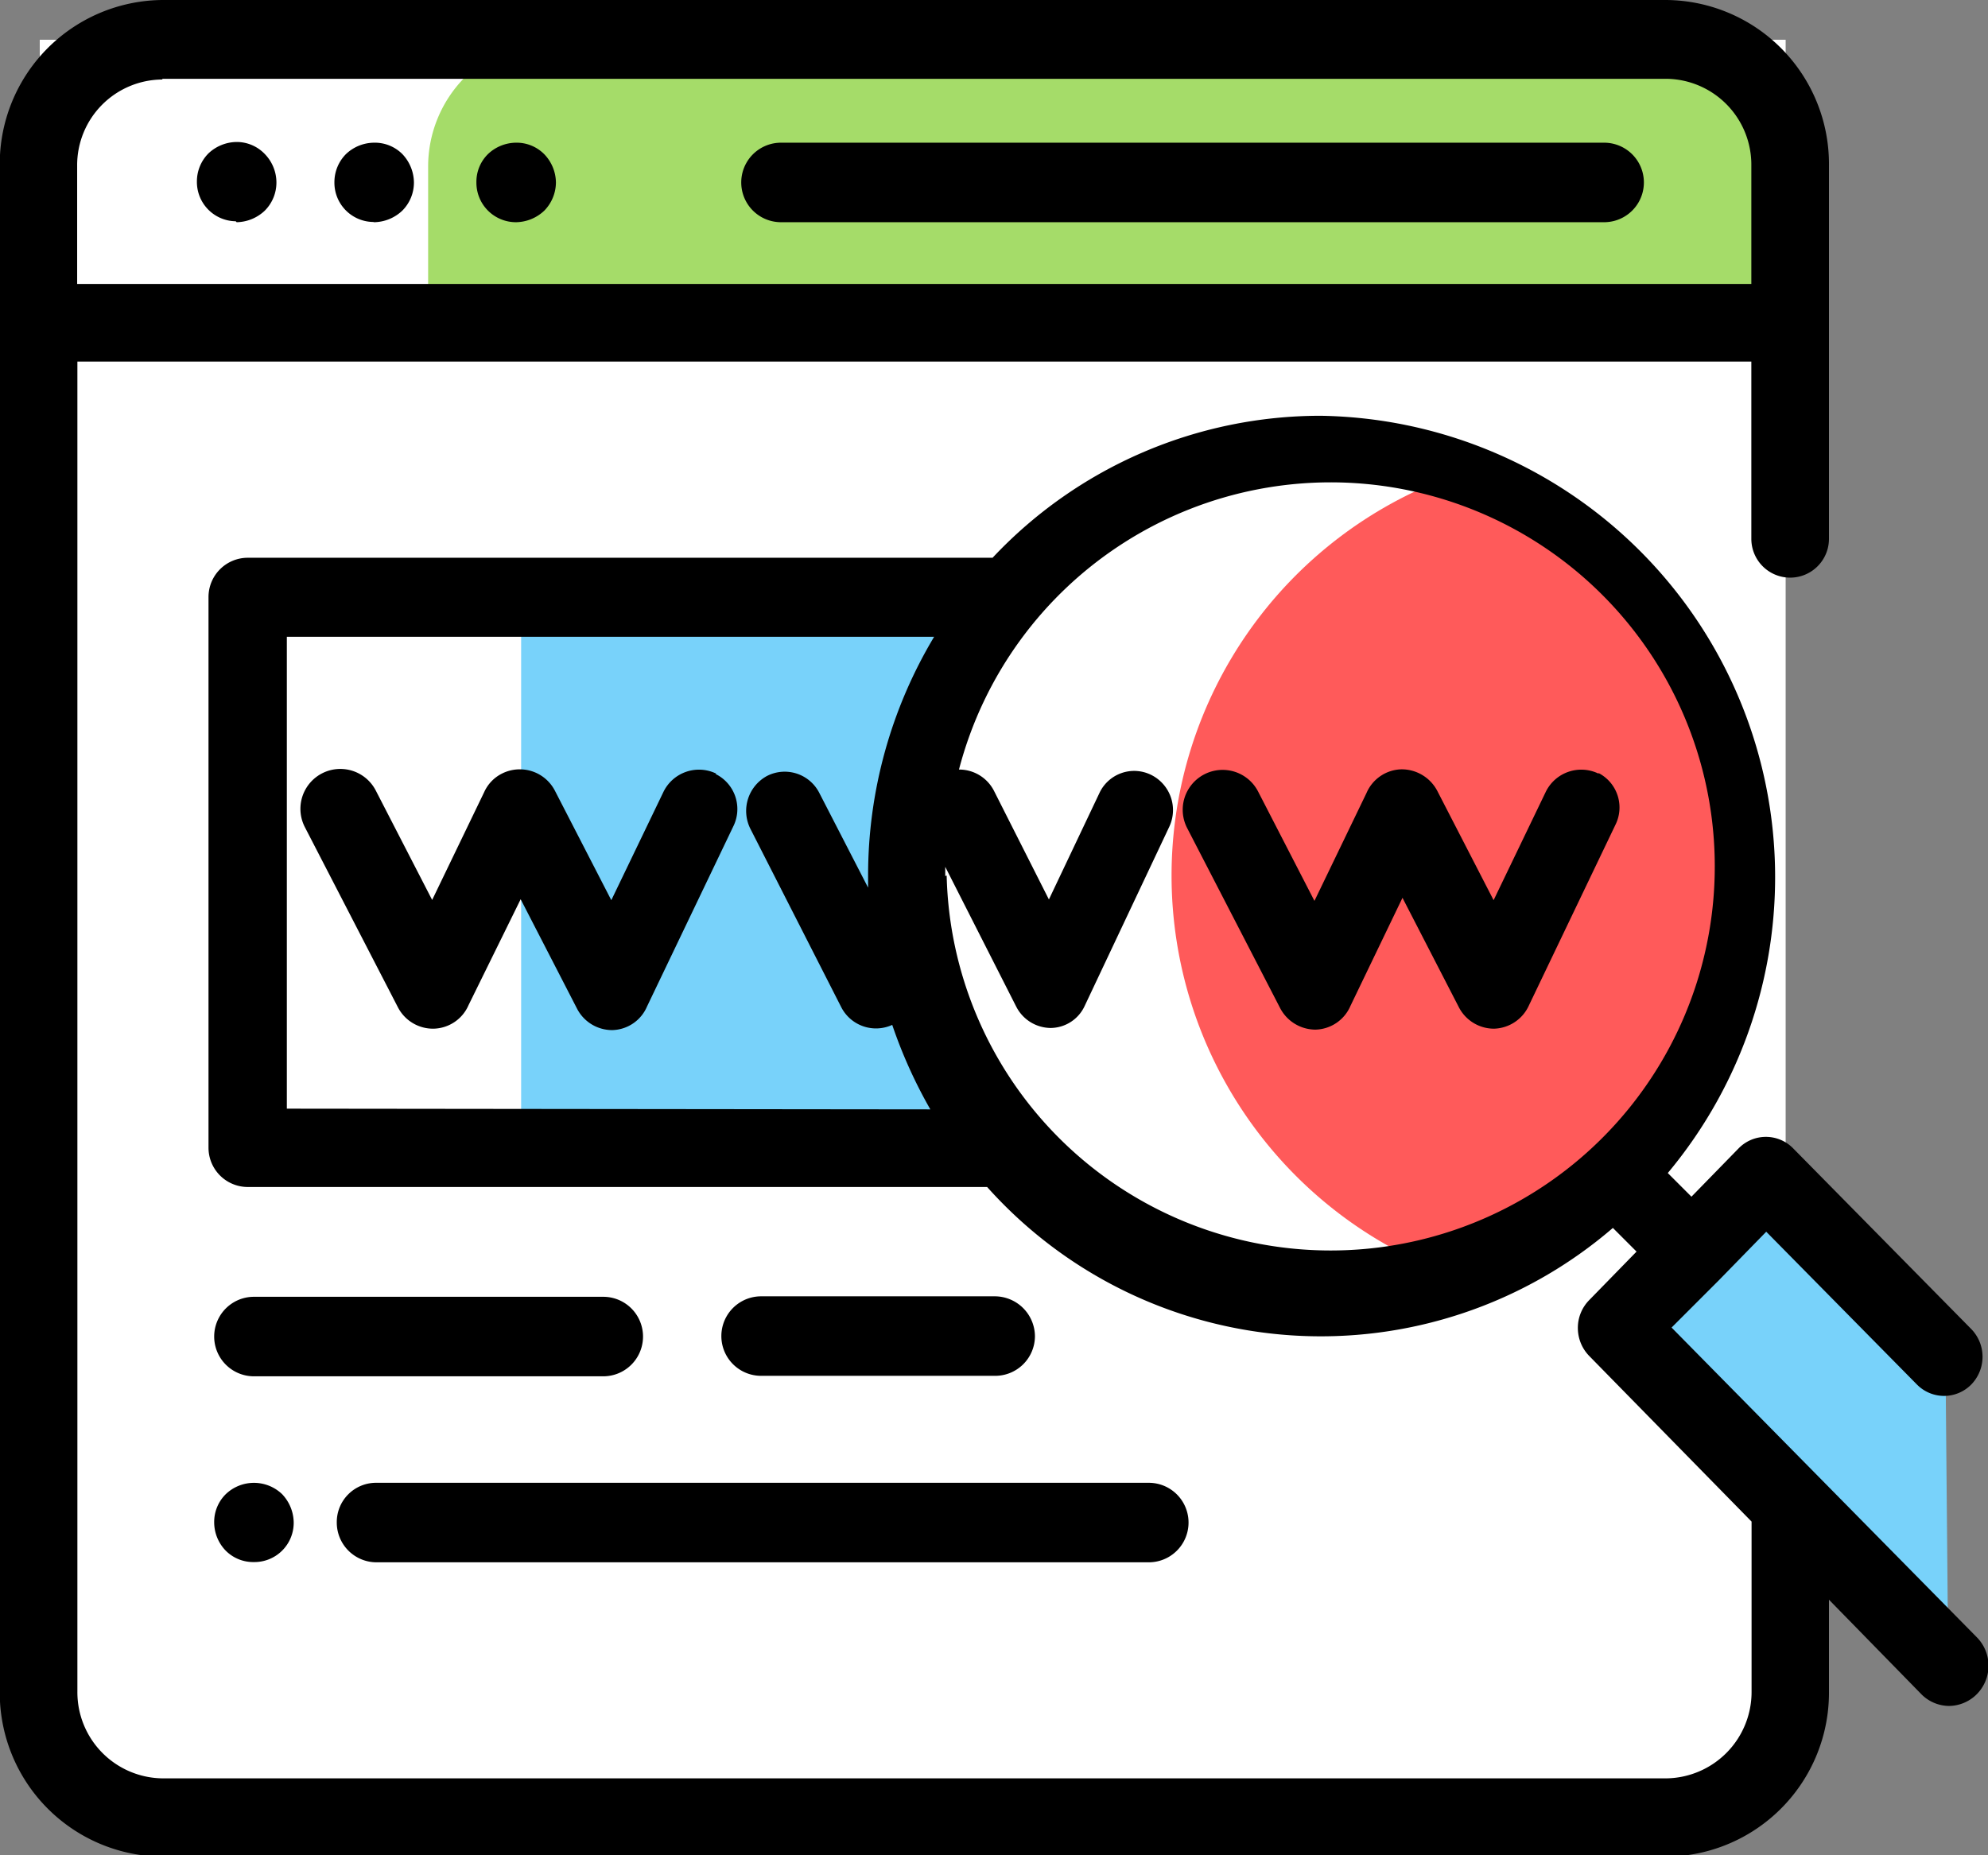 <svg id="Layer_1" data-name="Layer 1" xmlns="http://www.w3.org/2000/svg" viewBox="0 0 84 78.4"><rect x="0" y="0" width="84" height="78.4" fill="#808080" stroke="none"/><defs><style>.cls-1{fill:#fff;}.cls-2{fill:#a5dc69;}.cls-3{fill:#78d2fa;}.cls-4{fill:#231f20;}.cls-5{fill:#ff5a5a;}</style></defs><title>Url rewriting tool</title><path id="Path_477" data-name="Path 477" class="cls-1" d="M1138.47,239.72h-5.57a5.27,5.27,0,0,1-5.22-5.3V164.68h73.77v69.74a5.25,5.25,0,0,1-5.21,5.3Z" transform="translate(-1126 -163)"/><path id="Path_478" data-name="Path 478" class="cls-2" d="M1196.1,164.68h-46.65a5.36,5.36,0,0,0-5.36,5.35v6.7h57.36V170A5.36,5.36,0,0,0,1196.1,164.68Z" transform="translate(-1126 -163)"/><g id="Group_214" data-name="Group 214"><rect id="Rectangle_87" data-name="Rectangle 87" class="cls-3" x="22.02" y="24.79" width="21.34" height="23.45"/><path id="Path_479" data-name="Path 479" class="cls-3" d="M1208.32,233.3,1194,218.91l6.51-6.5,7.69,7.69Z" transform="translate(-1126 -163)"/></g><path id="Path_480" data-name="Path 480" class="cls-4" d="M1129.37,176.73h71.27" transform="translate(-1126 -163)"/><path id="Path_481" data-name="Path 481" class="cls-1" d="M1176.22,200A17.94,17.94,0,0,1,1188,183.16a17.94,17.94,0,1,0,0,33.74A18,18,0,0,1,1176.22,200Z" transform="translate(-1126 -163)"/><path id="Path_482" data-name="Path 482" class="cls-5" d="M1199.14,200a17.93,17.93,0,0,0-11.82-16.87,17.95,17.95,0,0,0,0,33.74A17.94,17.94,0,0,0,1199.14,200Z" transform="translate(-1126 -163)"/><path id="Path_483" data-name="Path 483" d="M1159,172.39h34.78a1.68,1.68,0,1,0,0-3.36H1159a1.68,1.68,0,0,0,0,3.36Z" transform="translate(-1126 -163)"/><path id="Path_484" data-name="Path 484" d="M1141.81,172.39a1.77,1.77,0,0,0,1.19-.49,1.68,1.68,0,0,0,.49-1.19,1.77,1.77,0,0,0-.49-1.2,1.64,1.64,0,0,0-1.19-.48,1.74,1.74,0,0,0-1.19.48,1.68,1.68,0,0,0-.49,1.19,1.66,1.66,0,0,0,1.64,1.68h0Z" transform="translate(-1126 -163)"/><path id="Path_485" data-name="Path 485" d="M1136,172.39a1.77,1.77,0,0,0,1.19-.49,1.68,1.68,0,0,0,.49-1.19,1.73,1.73,0,0,0-.49-1.2A1.64,1.64,0,0,0,1136,169a1.76,1.76,0,0,0-1.19.48,1.68,1.68,0,0,0-.49,1.19,1.66,1.66,0,0,0,1.64,1.68h0Z" transform="translate(-1126 -163)"/><path id="Path_486" data-name="Path 486" d="M1147.81,172.39a1.77,1.77,0,0,0,1.19-.49,1.72,1.72,0,0,0,.49-1.19,1.75,1.75,0,0,0-.49-1.19,1.64,1.64,0,0,0-1.19-.49,1.74,1.74,0,0,0-1.19.48,1.64,1.64,0,0,0-.49,1.19,1.67,1.67,0,0,0,1.68,1.69Z" transform="translate(-1126 -163)"/><path id="Path_487" data-name="Path 487" d="M1209.52,232.18l-12.89-13.08,2-2h0l2-2.05,6.37,6.46a1.61,1.61,0,0,0,2.29,0l0,0a1.68,1.68,0,0,0,0-2.35l-7.53-7.64a1.61,1.61,0,0,0-2.29,0l0,0-2,2.05-1-1a19.5,19.5,0,0,0-14.67-32,19,19,0,0,0-13.86,6h-31.49a1.66,1.66,0,0,0-1.64,1.66V211.5a1.66,1.66,0,0,0,1.64,1.66h31.26a18.91,18.91,0,0,0,26.44,1.73l1,1-2,2.05a1.67,1.67,0,0,0-.48,1.18,1.69,1.69,0,0,0,.48,1.18l6.86,7v7.19a3.65,3.65,0,0,1-3.61,3.66h-63.53a3.64,3.64,0,0,1-3.6-3.66V178.28H1200v7.49a1.64,1.64,0,1,0,3.28,0V170a6.93,6.93,0,0,0-6.88-7h-63.54a6.93,6.93,0,0,0-6.87,7v64.46a6.93,6.93,0,0,0,6.87,7h63.54a6.93,6.93,0,0,0,6.88-7v-3.86l3.91,4a1.66,1.66,0,0,0,1.17.49,1.68,1.68,0,0,0,1.16-.49A1.71,1.71,0,0,0,1209.52,232.18Zm-71.4-22.33V189.91h27.35a19.62,19.62,0,0,0-2.79,10.1v.5l-2.06-4a1.64,1.64,0,0,0-2.21-.72h0a1.68,1.68,0,0,0-.7,2.24l3.84,7.54a1.65,1.65,0,0,0,2.15.74,20.43,20.43,0,0,0,1.61,3.57Zm27.82-9.83v-.39l3,5.91a1.65,1.65,0,0,0,1.46.9h0a1.6,1.6,0,0,0,1.44-.95l3.56-7.54a1.66,1.66,0,0,0-.77-2.21,1.62,1.62,0,0,0-2.16.74l0,0-2.15,4.53-2.32-4.59a1.65,1.65,0,0,0-1.48-.9A16.23,16.23,0,1,1,1166,200Zm-33.07-33.69h63.54A3.63,3.63,0,0,1,1200,170v5h-70.74v-5a3.62,3.62,0,0,1,3.59-3.64Z" transform="translate(-1126 -163)"/><path id="Path_488" data-name="Path 488" d="M1156.26,195.69a1.67,1.67,0,0,0-2.23.78h0l-2.2,4.57-2.38-4.62a1.67,1.67,0,0,0-2.24-.73,1.62,1.62,0,0,0-.75.78l-2.2,4.56-2.38-4.62a1.68,1.68,0,0,0-3,1.54l3.93,7.61a1.67,1.67,0,0,0,1.51.91,1.65,1.65,0,0,0,1.48-1L1148,201l2.38,4.62a1.67,1.67,0,0,0,1.49.91h0a1.64,1.64,0,0,0,1.47-1l3.64-7.6a1.65,1.65,0,0,0-.74-2.22Z" transform="translate(-1126 -163)"/><path id="Path_489" data-name="Path 489" d="M1193.54,195.69a1.67,1.67,0,0,0-2.23.78h0l-2.2,4.57-2.38-4.62a1.7,1.7,0,0,0-1.51-.91,1.65,1.65,0,0,0-1.48,1l-2.2,4.56-2.38-4.62a1.68,1.68,0,0,0-3,1.54l3.93,7.61a1.69,1.69,0,0,0,1.49.91h0a1.65,1.65,0,0,0,1.48-1l2.2-4.57,2.38,4.62a1.67,1.67,0,0,0,1.49.91h0a1.67,1.67,0,0,0,1.48-1l3.64-7.6a1.64,1.64,0,0,0-.7-2.2Z" transform="translate(-1126 -163)"/><path id="Path_490" data-name="Path 490" d="M1135.54,226.14a1.65,1.65,0,0,0-.49,1.2,1.72,1.72,0,0,0,.49,1.19,1.64,1.64,0,0,0,1.19.48,1.66,1.66,0,0,0,1.68-1.67,1.77,1.77,0,0,0-.49-1.2,1.72,1.72,0,0,0-2.38,0Z" transform="translate(-1126 -163)"/><path id="Path_491" data-name="Path 491" d="M1140.23,227.34a1.68,1.68,0,0,0,1.68,1.68h32.63a1.68,1.68,0,1,0,0-3.36h-32.65a1.66,1.66,0,0,0-1.66,1.67Z" transform="translate(-1126 -163)"/><path id="Path_492" data-name="Path 492" d="M1168.05,221.14a1.68,1.68,0,0,0,1.68-1.68,1.7,1.7,0,0,0-1.68-1.68h-9.89a1.68,1.68,0,0,0,0,3.36h9.89Z" transform="translate(-1126 -163)"/><path id="Path_493" data-name="Path 493" d="M1151.48,217.8h-14.75a1.68,1.68,0,1,0,0,3.36h14.76a1.68,1.68,0,1,0,0-3.36Z" transform="translate(-1126 -163)"/></svg>